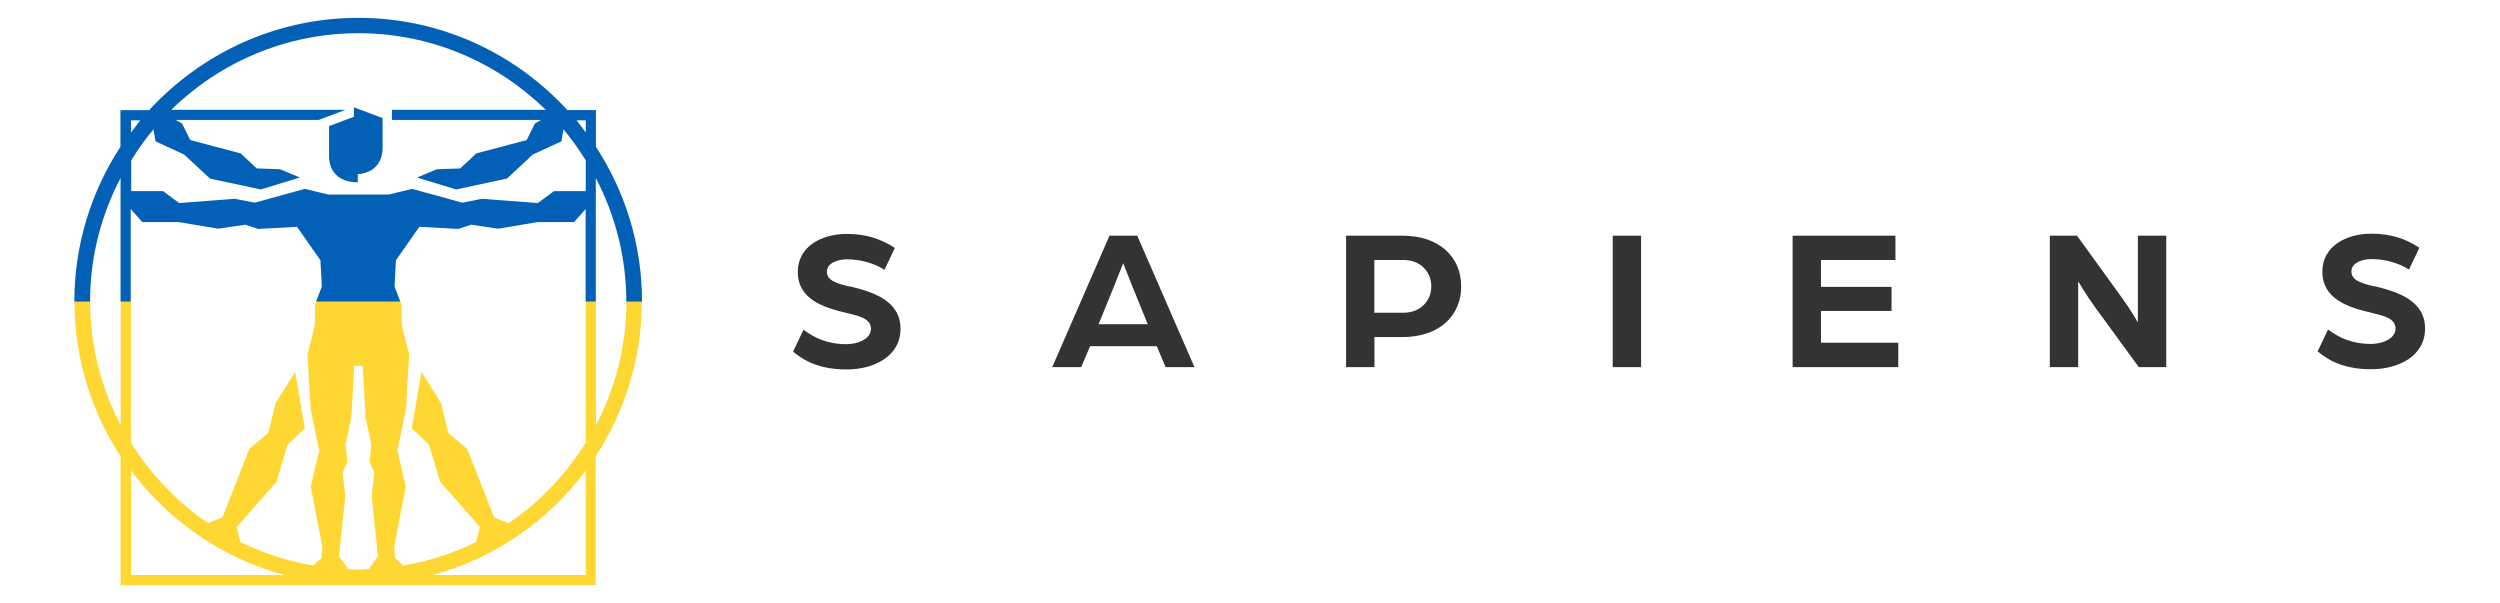 <?xml version="1.0" encoding="UTF-8"?>
<svg width="199" height="48" id="Text" xmlns="http://www.w3.org/2000/svg" version="1.1" viewBox="0 0 201.26 51.02">
  <!-- Generator: Adobe Illustrator 29.2.1, SVG Export Plug-In . SVG Version: 2.1.0 Build 116)  -->
  <defs>
    <style>
      .st0 {
        fill: #0360b7;
      }

      .st1 {
        fill: #323334;
      }

      .st2 {
        fill: #ffd732;
      }
    </style>
  </defs>
  <path class="st1" d="M66.72,24.22c1.97.46,4.34,1.2,4.34,3.59,0,2.4-2.33,3.45-4.56,3.45-2.66,0-3.91-1.01-4.53-1.51l.88-1.85c.89.65,1.96,1.22,3.65,1.22.93,0,2.06-.43,2.06-1.3,0-.86-.99-1.08-1.97-1.32-2.08-.48-4.22-1.18-4.22-3.5,0-2.14,2.01-3.21,4.14-3.21,1.68,0,2.95.45,4.07,1.19l-.88,1.85c-.89-.58-2.06-.89-3.19-.89-.58,0-1.68.22-1.68,1.06,0,.72.81.98,1.9,1.24M91.09,19.94l4.84,11.12h-2.44s-.75-1.77-.75-1.77h-5.64s-.75,1.77-.75,1.77h-2.45s4.84-11.12,4.84-11.12h2.37ZM91.98,27.43l-1.29-3.17c-.34-.84-.77-1.96-.79-1.99-.02.03-.45,1.15-.79,1.99l-1.29,3.17h4.15ZM113.52,19.94c3.26,0,4.98,1.92,4.98,4.29,0,2.37-1.72,4.29-4.99,4.29h-2.35s0,2.54,0,2.54h-2.4s0-11.12,0-11.12h4.77M113.62,26.46c1.42,0,2.35-1,2.35-2.23,0-1.24-.93-2.23-2.33-2.23h-2.49s0,4.46,0,4.46h2.47M131.32,31.06h2.4s0-11.12,0-11.12h-2.4s0,11.12,0,11.12ZM148.94,26.31h5.97s0-2.04,0-2.04h-5.97s0-2.27,0-2.27h6.3s0-2.06,0-2.06h-8.7s0,11.12,0,11.12h8.94s0-2.06,0-2.06h-6.54s0-2.69,0-2.69ZM175.75,27.27s-.7-1.2-1.32-2.04l-3.83-5.29h-2.3s0,11.12,0,11.12h2.4s0-7.26,0-7.26c0,0,.69,1.18,1.42,2.18l3.71,5.08h2.32s0-11.12,0-11.12h-2.4s0,7.33,0,7.33ZM195.72,24.22c-1.1-.26-1.9-.52-1.9-1.24,0-.84,1.1-1.06,1.68-1.06,1.13,0,2.3.31,3.19.89l.88-1.85c-1.12-.74-2.39-1.19-4.07-1.19-2.13,0-4.14,1.07-4.14,3.21,0,2.32,2.15,3.02,4.22,3.5.98.24,1.97.46,1.97,1.32,0,.87-1.13,1.3-2.06,1.3-1.7,0-2.76-.57-3.65-1.22l-.88,1.85c.62.5,1.87,1.51,4.53,1.51,2.23,0,4.56-1.05,4.56-3.45,0-2.39-2.37-3.12-4.34-3.59"/>
  <path class="st2" d="M47.87,25.51c0,3.77-.94,7.32-2.58,10.46v-10.46h-.86v11.94c-1.68,2.7-3.9,5.04-6.53,6.82l-1.22-.49-2.28-5.8-1.6-1.35-.62-2.53-1.65-2.63-.82,4.76,1.46,1.41.94,3.12,3.36,3.83-.31,1.27c-1.92.94-3.99,1.62-6.17,1.99l-.69-.64-.09-.88.99-5.17-.71-3.05.73-3.49.27-4.62-.64-2.5v-1.69s-.1-.29-.1-.29h-7.13l-.11.29v1.69s-.63,2.5-.63,2.5l.27,4.62.73,3.49-.72,3.05.99,5.17-.08.88-.69.64c-2.18-.37-4.25-1.05-6.17-1.99l-.31-1.27,3.36-3.83.94-3.12,1.46-1.41-.82-4.76-1.65,2.63-.62,2.53-1.6,1.34-2.28,5.8-1.22.49c-2.63-1.79-4.84-4.12-6.53-6.82v-11.94h-.86v10.46c-1.64-3.13-2.58-6.68-2.58-10.46h-1.33c0,4.84,1.44,9.33,3.9,13.1v10.9h40.2v-10.9c2.46-3.77,3.9-8.26,3.9-13.1h-1.33ZM5.96,48.65v-8.84c3.17,4.25,7.7,7.41,12.96,8.84H5.96ZM26.12,48.04v.1c-.31.01-.61.05-.93.05s-.62-.03-.92-.05v-.1s-.72-.97-.72-.97l.53-5.07-.22-2.04.4-.88-.15-1.49.49-2.27.24-4.37h.72l.24,4.37.49,2.27-.15,1.49.4.88-.22,2.04.53,5.07-.72.97ZM44.43,48.65h-12.96c5.26-1.42,9.79-4.58,12.96-8.84v8.84Z"/>
  <path class="st0" d="M27.24,9.99v2.47c0,1.89-1.43,2.23-2.1,2.28v.68s-2.43.18-2.43-2.28v-2.47s2.1-.79,2.1-.79v-.8l2.43.91ZM45.29,12.42c2.46,3.77,3.9,8.26,3.9,13.1h-1.33c0-3.77-.94-7.32-2.58-10.46v10.46s-.86,0-.86,0v-7.83l-.98,1.1h-3.08l-3.34.56-2.3-.34-1.07.36-3.3-.18-1.98,2.83-.12,2.22.49,1.28h-7.13l.49-1.28-.12-2.22-1.98-2.83-3.3.18-1.07-.36-2.3.34-3.34-.56h-3.08l-.98-1.1v7.83h-.86v-10.46c-1.64,3.13-2.58,6.68-2.58,10.46h0s-1.33,0-1.33,0h0c0-4.84,1.44-9.33,3.9-13.1v-3.1h2.42C11.91,4.53,18.19,1.51,25.19,1.51s13.29,3.02,17.68,7.8h2.42v3.1ZM43.65,10.18c.28.33.53.69.78,1.03v-1.03h-.78ZM5.96,11.21c.26-.35.51-.7.78-1.03h-.78v1.03ZM44.43,16.17v-2.6c-.57-.92-1.19-1.8-1.89-2.63l-.17,1.02-2.41,1.11-2.2,2.04-4.3.92-3.3-1.01,1.67-.7,1.98-.07,1.36-1.27,4.26-1.13.69-1.39.52-.31h-12.61v-.72h0v-.14h13.01c-4.09-4-9.68-6.48-15.84-6.48s-11.75,2.48-15.84,6.48h14.75l-2.28.86h-12.08l.53.31.69,1.39,4.26,1.13,1.36,1.27,1.98.07,1.67.7-3.3,1.01-4.3-.92-2.2-2.04-2.41-1.11-.18-1.01c-.69.82-1.31,1.7-1.88,2.62v2.6s2.7,0,2.7,0l1.36,1.01,4.72-.36,1.67.33,4.25-1.17,1.97.48h5.13l1.97-.48,4.25,1.17,1.67-.33,4.72.36,1.36-1.01h2.7Z"/>
</svg>